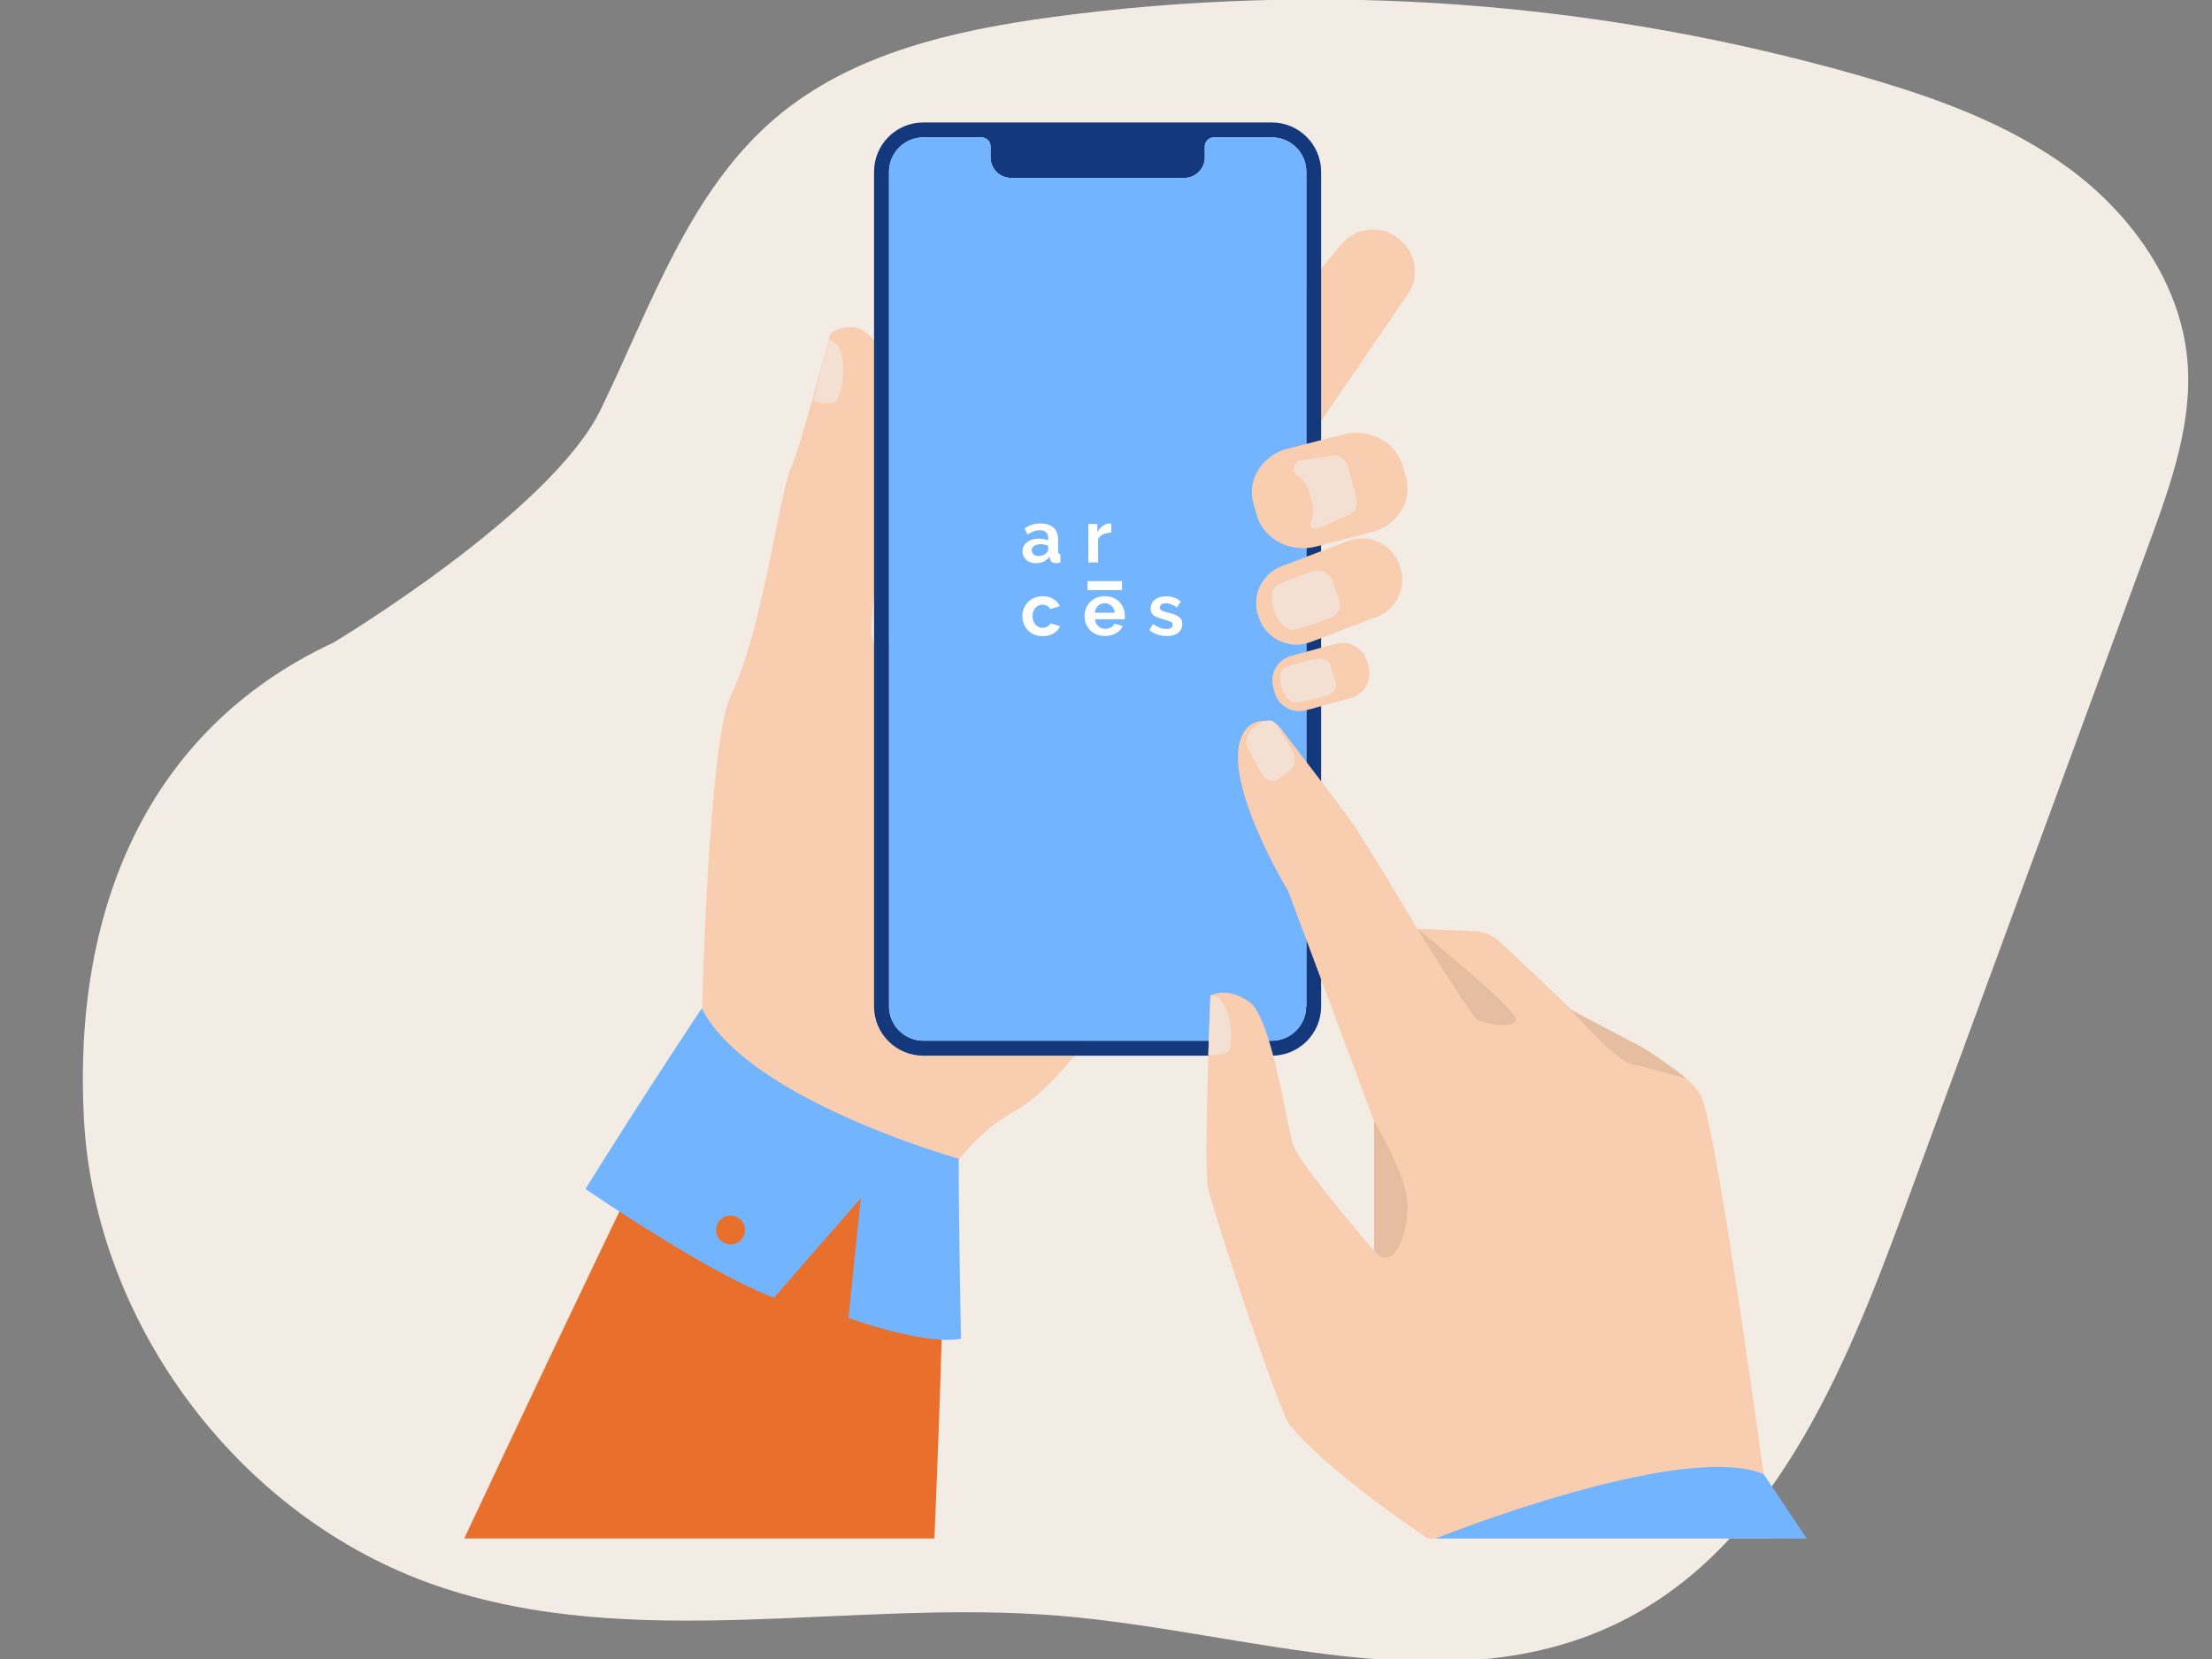 <?xml version="1.0" standalone="no"?>
<!DOCTYPE svg PUBLIC "-//W3C//DTD SVG 1.0//EN" "http://www.w3.org/TR/2001/REC-SVG-20010904/DTD/svg10.dtd">
<svg xmlns="http://www.w3.org/2000/svg" xmlns:xlink="http://www.w3.org/1999/xlink" id="body_1" width="512" height="384">

<rect width="100%" height="100%" fill="#808080" stroke="none"/>

<g transform="matrix(0.218 0 0 0.218 5.674 -0)">
	<g>
		<g>
            <path d="M611.9 434.6C 665.1 325 705.5 202.7 798.6 124.2C 879.3 56.3 987.5 32.1 1092 18C 1378 -20.5 1671.9 1 1949.3 80.6C 2027.5 103.1 2105.8 130.8 2171.3 179.2C 2236.8 227.6 2288.5 299.6 2296.3 380.7C 2302.7 447.9 2279 514 2255.7 577.4C 2168.9 813.4 2082.1 1049.4 1995.3 1285.4C 1931.8 1458.1 1853.7 1647.3 1687.1 1725.5C 1507.7 1809.7 1299.1 1732.6 1101.6 1715.8C 879.3 1696.8 647.4 1756.1 436.5 1683.3C 228.8 1611.6 74.4 1406.4 63 1187C 51.6 967.6 128.9 775.1 328 682.3C 328 682.3 558.8 544.1 611.9 434.6z" stroke="none" fill="#F3ECE5" fill-rule="nonzero" />
		</g>
		<g>
			<g>
                <path d="M1466.4 315.6L1405.1 405.4L1345 493.6C 1341.3 498 1337.1 499.6 1332.5 499.1C 1318.1 497.7 1300.2 476.9 1286.3 465.4L1286.3 465.4L1284.9 464.2C 1266.6 449 1264 421.6 1279.1 403.3L1279.1 403.3L1371 292.2L1398.3 259.3C 1413.5 241 1440.9 238.4 1459.2 253.5L1459.2 253.5L1460.6 254.7C 1479 269.8 1481.5 297.3 1466.4 315.6z" stroke="none" fill="#F9CDAF" fill-rule="nonzero" />
			</g>
			<g>
                <path d="M1293.3 831.4C 1293.3 831.4 1217.1 983.8 1139.7 1089C 1108.9 1130.9 1077.9 1165.3 1051.5 1179.6C 1025.6 1193.6 1003.7 1215.4 985.6 1239.6C 938.6 1302.2 917 1380.5 917 1380.5L917 1380.5L719.1 1081.1C 719.1 1081.1 725.9 788.4 749.6 739.5C 784.2 668.2 801 524 814.3 495.3C 824.2 474 852.4 364.1 855.1 356C 856.3 352.5 865.7 347.2 877.8 347.2C 887.6 347.2 904.2 356.6 908.4 376.1C 929.6 474.2 904.1 538.9 904.4 541.8C 911.9 617.2 889.4 673.2 905.2 688C 905.8 688.5 906.9 688.3 908.4 687.3C 935.7 669.8 1105 422.9 1125.9 417.6C 1147.7 412 1293.3 831.4 1293.3 831.4z" stroke="none" fill="#F9CDAF" fill-rule="nonzero" />
			</g>
			<g>
                <path d="M976.5 1321.3C 976.5 1321.3 973.8 1454.3 966.1 1633.5L966.1 1633.5L466.9 1633.5C 581 1390.2 680.2 1185.4 680.2 1185.4C 680.2 1185.4 964.5 1194.1 976.5 1321.3z" stroke="none" fill="#E9702C" fill-rule="nonzero" />
			</g>
			<g>
                <path d="M853.6 360.6L837.6 425.3C 837.6 425.3 851.6 431 860.6 426.6C 869.6 422.2 877 364.1 853.6 360.6z" stroke="none" fill="#F4E0D3" fill-rule="nonzero" />
			</g>
			<g>
                <path d="M994.3 1421.3C 956.4 1429.1 874.8 1399.3 874.8 1399.3L874.8 1399.3L888 1272.1L795.7 1377.8C 748.7 1360.3 675.3 1314.7 631.7 1286.4C 610 1272.3 595.6 1262.4 595.6 1262.4C 657.2 1163.3 719.1 1070.6 719.1 1070.6C 737.3 1107 780.3 1138.5 826.9 1163.8C 904.4 1205.8 991.9 1230.3 991.9 1230.3C 991.9 1305.9 994.3 1421.3 994.3 1421.3z" stroke="none" fill="#73B4FF" fill-rule="nonzero" />
			</g>
			<g>
                <path d="M734.3 1305.8C 734.4 1297.3 741.3 1290.5 749.8 1290.6C 758.3 1290.7 765.1 1297.6 765 1306.1C 764.9 1314.6 758 1321.4 749.5 1321.3C 741.1 1321.2 734.3 1314.3 734.3 1305.8z" stroke="none" fill="#E9702C" fill-rule="nonzero" />
			</g>
            <path d="M1324.3 130L954.4 130C 925.4 130 902 153.5 902 182.4L902 182.4L902 1068.5C 902 1097.5 925.5 1120.9 954.4 1120.9L954.4 1120.9L1324.3 1120.9C 1353.3 1120.9 1376.7 1097.4 1376.7 1068.5L1376.7 1068.5L1376.7 182.4C 1376.7 153.5 1353.2 130 1324.3 130zM1360.8 1068.5C 1360.8 1088.7 1344.4 1105 1324.3 1105L1324.3 1105L954.4 1105C 934.2 1105 917.9 1088.6 917.9 1068.5L917.9 1068.5L917.9 182.4C 917.9 162.2 934.3 145.9 954.4 145.9L954.4 145.9L1016.1 145.9C 1021.4 145.9 1025.7 150.2 1025.7 155.5L1025.7 155.5L1025.7 167.1C 1025.7 179.1 1035.4 188.9 1047.5 188.9L1047.5 188.9L1231.4 188.9C 1243.4 188.9 1253.2 179.2 1253.2 167.1L1253.2 167.1L1253.2 155.5C 1253.2 150.2 1257.5 145.9 1262.8 145.9L1262.8 145.9L1324.5 145.9C 1344.7 145.9 1361 162.3 1361 182.4L1361 182.4L1361 1068.5z" stroke="none" fill="#13397C" fill-rule="nonzero" />
            <path d="M1360.8 1068.5C 1360.8 1088.7 1344.4 1105 1324.3 1105L1324.3 1105L954.4 1105C 934.2 1105 917.9 1088.6 917.9 1068.5L917.9 1068.5L917.9 182.4C 917.9 162.2 934.3 145.9 954.4 145.9L954.4 145.9L1016.1 145.9C 1021.4 145.9 1025.7 150.2 1025.7 155.5L1025.7 155.5L1025.7 167.1C 1025.7 179.1 1035.4 188.9 1047.5 188.9L1047.5 188.9L1231.4 188.9C 1243.4 188.9 1253.2 179.2 1253.2 167.1L1253.2 167.1L1253.2 155.5C 1253.2 150.2 1257.5 145.9 1262.8 145.9L1262.8 145.9L1324.5 145.9C 1344.7 145.9 1361 162.3 1361 182.4L1361 182.4L1361 1068.5L1360.8 1068.5z" stroke="none" fill="#73B4FF" fill-rule="nonzero" />
			<g>
                <path d="M1435.9 654.9L1426.8 658.4L1365.3 681.8C 1363.9 682.3 1362.4 682.8 1360.9 683.2C 1340.6 688.5 1318.9 677.6 1311.3 657.6L1311.3 657.6L1310.4 655.2C 1302.2 633.7 1313.1 609.4 1334.7 601.2L1334.7 601.2L1392 579.4L1396.2 577.8L1405.3 574.3C 1426.8 566.1 1451.1 577 1459.3 598.6L1459.3 598.6L1460.2 601C 1468.3 622.4 1457.4 646.7 1435.9 654.9z" stroke="none" fill="#F9CDAF" fill-rule="nonzero" />
			</g>
			<g>
                <path d="M1386 656.3C 1375.7 660.2 1357.2 667.1 1347.2 668.5C 1344.4 668.9 1339.2 667.4 1334.4 662.1C 1331.5 658.9 1328.7 654.4 1326.7 648.2C 1325.7 645.3 1324.9 642.3 1324.6 639.3C 1324.2 635.8 1324.3 632.2 1324.9 628.7C 1325.5 625.5 1327.6 622.7 1330.8 621.2C 1330.8 621.2 1330.8 621.2 1330.8 621.2C 1341.4 616.2 1355.6 610 1368.1 606.6C 1376.7 604.2 1385.5 608 1388.2 615.6L1388.2 615.6L1389.5 619.1L1396.1 637.2C 1398.8 644.5 1394.3 653.1 1386 656.3z" stroke="none" fill="#F4E0D3" fill-rule="nonzero" />
			</g>
			<g>
                <path d="M1408 741.3L1360.6 754.2C 1346.2 758.1 1331.2 749.5 1327.3 735.1L1327.3 735.1L1325.8 729.7C 1321.9 715.3 1330.5 700.3 1344.9 696.4L1344.9 696.4L1392.3 683.5C 1406.7 679.6 1421.7 688.2 1425.6 702.6L1425.6 702.6L1427.1 708C 1431 722.4 1422.4 737.3 1408 741.3z" stroke="none" fill="#F9CDAF" fill-rule="nonzero" />
			</g>
			<g>
                <path d="M1382.4 738.9C 1373.7 741.2 1358 745.3 1349.7 745.8C 1346.7 746 1340.7 743.4 1336.8 735.5C 1335.8 733.6 1335 731.4 1334.4 728.8C 1333.8 726.5 1333.4 724.2 1333.3 721.8C 1333.2 719 1333.6 716.3 1334.4 713.7C 1335.1 711.3 1337.1 709.2 1339.8 708.3C 1339.8 708.3 1339.8 708.3 1339.8 708.3C 1348.8 705.1 1361 701.3 1371.5 699.5C 1378.7 698.2 1385.6 701.7 1387.3 707.7L1387.3 707.7L1388.5 712L1392.2 724.8C 1393.7 730.7 1389.5 737.1 1382.4 738.9z" stroke="none" fill="#F4E0D3" fill-rule="nonzero" />
			</g>
			<g>
                <path d="M1434.4 564C 1434.1 564.1 1433.7 564.2 1433.4 564.3L1433.4 564.3L1371.3 580.3C 1344 587.3 1315.7 572.5 1308.5 547.5L1308.5 547.5L1304.8 534.6C 1297.9 510.5 1312.8 485.3 1338.2 477.2L1338.2 477.2L1358.7 471.9L1400.3 461.2C 1427.6 454.2 1455.9 469 1463.1 494L1463.1 494L1466.8 506.9C 1473.5 530.7 1459.1 555.5 1434.4 564z" stroke="none" fill="#F9CDAF" fill-rule="nonzero" />
			</g>
			<g>
                <path d="M1405.9 546.7L1375.7 560.3C 1375.7 560.3 1375.6 560.3 1375.5 560.3C 1374.3 560.6 1373.1 560.9 1371.8 561.1C 1371.3 561.2 1370.8 561.2 1370.3 561.3C 1370.1 561.3 1369.9 561.3 1369.7 561.3C 1366.4 561.2 1364.1 557.7 1365.5 554.5C 1368.4 548.3 1369.1 541.1 1367.2 534L1367.2 534L1366.5 531.4C 1366.5 531.4 1366.5 531.3 1366.5 531.3L1366.5 531.3L1364.2 522.7C 1362.3 515.9 1358.4 510.2 1353.3 506C 1352.7 505.5 1352 505 1351.4 504.6C 1345.4 500.5 1347 491.1 1353.9 489.2C 1354 489.2 1354 489.2 1354.1 489.1L1354.1 489.1L1387.2 484.1C 1395.4 481.9 1403.3 488.2 1405.5 496.4L1405.5 496.4L1408.2 506.2L1413.9 527C 1416 535.2 1414.1 544.5 1405.9 546.7z" stroke="none" fill="#F4E0D3" fill-rule="nonzero" />
			</g>
			<g>
                <path d="M1856.2 1633.6L1490.1 1633.6C 1472.5 1621.8 1381.4 1559.6 1343.7 1513.3C 1335.7 1503.5 1306.5 1418.8 1284 1350.1C 1270 1307.2 1258.6 1270.4 1256.7 1262C 1256 1259.1 1255.6 1253.2 1255.3 1245.4L1255.3 1245.4L1255.3 1245.3C 1254.3 1217.2 1255.6 1163 1257 1119.9L1257 1119.9L1257 1119.7L1257 1119.1C 1257.1 1117.2 1257.1 1115.3 1257.2 1113.5L1257.2 1113.5L1257.2 1113.4C 1257.2 1113.2 1257.2 1113 1257.2 1112.8C 1257.4 1105.3 1257.7 1098.3 1257.9 1091.9C 1258.5 1075.9 1258.9 1063.8 1259.1 1059.1L1259.1 1059.1L1259.2 1056.9C 1259.2 1056.9 1259.2 1056.9 1259.2 1056.9C 1259.8 1056.6 1277.4 1047.2 1300.9 1064.1C 1306.6 1068.2 1311.8 1078.1 1316.6 1091C 1319.7 1099.2 1322.5 1108.7 1325.2 1118.7C 1335.5 1157.1 1342.899 1203 1346.8 1215.2C 1353.1 1235.1 1427.999 1322.4 1432.7 1327.8C 1432.8 1327.9 1432.899 1328 1432.899 1328.1L1432.899 1328.1L1432.899 1190.2L1376.399 1039L1353.2 976.9L1341.5 945.7C 1341.5 945.7 1323.6 916.3 1308.6 881C 1302 865.5 1296 849 1292.3 833.2C 1291.399 829.4 1290.7 825.7 1289.999 822.1C 1289.999 822.1 1289.999 822.1 1289.999 822.1C 1287.8 808.8 1287.6 796.4 1290.699 786.3C 1296.199 768.4 1308.499 765 1317.899 765.4C 1318.899 765.4 1319.799 765.5 1320.699 765.6C 1321.6 765.7 1322.499 765.9 1323.399 766.1C 1325.099 766.5 1326.599 767.2 1328.099 768.1C 1328.099 768.1 1328.099 768.1 1328.099 768.1C 1330.499 769.5 1332.599 771.5 1334.199 773.8C 1334.199 773.8 1342.199 784.2 1352.899 798.3C 1359.999 807.5 1368.199 818.3 1376.099 828.7C 1390.199 847.2 1403.299 864.5 1406.899 869.6C 1426.299 897 1478.699 986.1 1478.699 986.1L1478.699 986.1L1539.999 988.7C 1549.699 989.1 1558.899 993 1565.999 999.6C 1587.799 1019.9 1634.799 1064 1640.499 1070.5C 1640.499 1072.6 1676.999 1090.2 1705.199 1105.8C 1725.399 1114.3 1763.699 1144.5 1763.699 1144.5C 1771.599 1151.5 1777.699 1158.5 1780.799 1165.2C 1793.899 1193.8 1829.599 1442.4 1846.599 1565.4C 1852.3 1605 1855.9 1631.5 1856.2 1633.6z" stroke="none" fill="#F9CDAF" fill-rule="nonzero" />
			</g>
			<g>
                <path d="M1479 986.2C 1479 986.2 1535.8 1078.9 1543.3 1083C 1550.8 1087.2 1580 1093 1583.4 1083C 1586.6 1073 1479 986.2 1479 986.2z" stroke="none" fill="#E5BDA1" fill-rule="nonzero" />
			</g>
			<g>
                <path d="M1764.3 1144.9C 1764.2 1144.8 1764.1 1144.7 1764 1144.6C 1764 1144.6 1725.7 1114.4 1705.5 1105.9C 1679.6 1091.5 1646.7 1075.6 1641.5 1071.4C 1647.5 1078.3 1689.8 1126.1 1706 1129.7C 1720.3 1132.9 1752.8 1141.8 1764.3 1144.9z" stroke="none" fill="#E5BDA1" fill-rule="nonzero" />
			</g>
			<g>
                <path d="M1432.9 1328.1L1432.9 1190.2C 1432.9 1190.2 1465.7 1245 1468.2 1275C 1470.7 1305.1 1454.6 1353.8 1432.9 1328.1z" stroke="none" fill="#E5BDA1" fill-rule="nonzero" />
			</g>
			<g>
                <path d="M1314.1 822.2C 1309.3 814 1300.7 799.1 1297.8 790.8C 1297 788.4 1297.1 783.7 1300 778.7C 1301.7 775.7 1304.5 772.6 1308.6 769.8C 1310.5 768.5 1312.5 767.3 1314.6 766.5C 1317.1 765.6 1319.7 765.1 1322.3 765.1C 1324.7 765.1 1327.2 766.5 1328.9 768.9C 1328.9 768.9 1328.9 768.9 1328.9 768.9C 1334.6 777.2 1341.8 788.5 1346.7 798.7C 1350.1 805.8 1349 813.9 1344.1 817.5L1344.1 817.5L1341.8 819.2L1330 827.8C 1325 831.3 1318 828.9 1314.1 822.2z" stroke="none" fill="#F4E0D3" fill-rule="nonzero" />
			</g>
			<g>
                <path d="M1892.3 1633.6L1498 1633.6C 1517.8 1625.8 1593.4 1596.9 1671.8 1577.1C 1671.9 1577.1 1672 1577 1672.2 1577C 1739.6 1560 1808.9 1549.6 1846.5 1565.1L1846.5 1565.1L1846.8 1565.5L1892.3 1633.6z" stroke="none" fill="#73B4FF" fill-rule="nonzero" />
			</g>
			<g>
                <path d="M1259.2 1056.9L1256.9 1119.8C 1256.9 1119.8 1270.1 1122 1277.7 1116.3C 1285.2 1110.8 1281.2 1056.2 1259.2 1056.9z" stroke="none" fill="#F4E0D3" fill-rule="nonzero" />
			</g>
		</g>
		<g>
            <path d="M1215.9 489.5L1072.7 489.5C 1042.6 489.5 1018.3 513.9 1018.3 543.9L1018.3 543.9L1018.3 687.1C 1018.3 717.2 1042.7 741.5 1072.7 741.5L1072.7 741.5L1215.9 741.5C 1246 741.5 1270.3 717.1 1270.3 687.1L1270.3 687.1L1270.3 544C 1270.4 513.9 1246 489.5 1215.9 489.5z" stroke="none" fill="none" />
			<g>
				<g>
                    <path d="M1073.4 598C 1071.4 598 1069.6 597.7 1067.9 597C 1066.2 596.4 1064.7 595.4 1063.5 594.3C 1062.3 593.1 1061.3 591.8 1060.6 590.2C 1059.9 588.6 1059.6 586.9 1059.6 585.1C 1059.6 583.2 1060 581.4 1060.9 579.8C 1061.8 578.2 1063 576.8 1064.5 575.6C 1066 574.5 1067.9 573.6 1070 572.9C 1072.1 572.2 1074.5 571.9 1077 571.9C 1078.8 571.9 1080.6 572.1 1082.3 572.4C 1084 572.7 1085.6 573.2 1086.9 573.7L1086.9 573.7L1086.9 571.4C 1086.9 568.7 1086.1 566.6 1084.6 565.2C 1083.1 563.7 1080.8 563 1077.8 563C 1075.6 563 1073.5 563.4 1071.4 564.2C 1069.3 565 1067.2 566.1 1065 567.6L1065 567.6L1061.8 561C 1067 557.5 1072.7 555.8 1078.8 555.8C 1084.7 555.8 1089.2 557.2 1092.5 560.1C 1095.7 563 1097.4 567.1 1097.4 572.6L1097.4 572.6L1097.4 585.3C 1097.4 586.4 1097.6 587.2 1098 587.6C 1098.4 588.1 1099 588.3 1099.9 588.4L1099.9 588.4L1099.9 597.3C 1098.1 597.7 1096.6 597.9 1095.3 597.9C 1093.3 597.9 1091.8 597.5 1090.7 596.6C 1089.6 595.7 1089 594.5 1088.7 593.1L1088.7 593.1L1088.5 590.8C 1086.7 593.2 1084.5 595 1081.9 596.3C 1079.1 597.4 1076.4 598 1073.4 598M1076.4 590.4C 1078.2 590.4 1079.8 590.1 1081.4 589.5C 1083 588.9 1084.2 588 1085.1 587C 1086.2 586.1 1086.8 585.1 1086.8 584L1086.8 584L1086.8 579.3C 1085.6 578.8 1084.2 578.5 1082.8 578.2C 1081.3 577.9 1079.9 577.8 1078.6 577.8C 1075.9 577.8 1073.7 578.4 1072 579.6C 1070.3 580.8 1069.4 582.4 1069.4 584.2C 1069.4 586 1070.1 587.4 1071.4 588.6C 1072.7 589.8 1074.4 590.4 1076.4 590.4" stroke="none" fill="#FFFFFF" fill-rule="nonzero" />
                    <path d="M1153.8 565.5C 1150.6 565.6 1147.8 566.2 1145.3 567.3C 1142.8 568.5 1141 570.2 1139.9 572.5L1139.9 572.5L1139.9 597.2L1129.5 597.2L1129.5 556.4L1139.1 556.4L1139.1 565.1C 1139.8 563.7 1140.7 562.4 1141.7 561.3C 1142.7 560.2 1143.7 559.2 1144.9 558.4C 1146 557.6 1147.2 556.9 1148.4 556.5C 1149.6 556.1 1150.7 555.8 1151.8 555.8L1151.8 555.8L1153.1 555.8C 1153.4 555.8 1153.7 555.8 1153.9 555.9L1153.9 555.9L1153.9 565.5L1153.8 565.5z" stroke="none" fill="#FFFFFF" fill-rule="nonzero" />
				</g>
				<g>
                    <path d="M1059.5 654.2C 1059.5 651.3 1060 648.6 1061 646.1C 1062 643.6 1063.4 641.3 1065.3 639.4C 1067.2 637.5 1069.4 635.9 1072.1 634.8C 1074.7 633.7 1077.7 633.1 1081 633.1C 1085.5 633.1 1089.3 634.1 1092.4 636C 1095.5 637.9 1097.9 640.4 1099.4 643.6L1099.4 643.6L1089.2 646.7C 1088.3 645.2 1087.1 644 1085.7 643.2C 1084.2 642.4 1082.6 642 1080.9 642C 1079.4 642 1078 642.3 1076.7 642.9C 1075.4 643.5 1074.3 644.3 1073.3 645.4C 1072.3 646.5 1071.6 647.7 1071 649.3C 1070.5 650.8 1070.2 652.5 1070.2 654.3C 1070.2 656.1 1070.5 657.8 1071.1 659.3C 1071.7 660.8 1072.4 662.1 1073.4 663.2C 1074.4 664.3 1075.5 665.1 1076.8 665.7C 1078.1 666.3 1079.5 666.6 1080.9 666.6C 1082.8 666.6 1084.5 666.1 1086.1 665.2C 1087.7 664.3 1088.8 663.1 1089.4 661.8L1089.4 661.8L1099.6 664.9C 1098.2 668 1095.9 670.6 1092.7 672.5C 1089.5 674.5 1085.6 675.5 1081.1 675.5C 1077.8 675.5 1074.8 674.9 1072.1 673.8C 1069.5 672.7 1067.2 671.1 1065.3 669.2C 1063.4 667.3 1062 665 1061 662.4C 1060 659.7 1059.5 657 1059.5 654.2" stroke="none" fill="#FFFFFF" fill-rule="nonzero" />
                    <path d="M1147 675.3C 1143.7 675.3 1140.8 674.7 1138.1 673.6C 1135.5 672.5 1133.2 671 1131.3 669C 1129.4 667.1 1128 664.9 1127 662.3C 1126 659.8 1125.5 657.1 1125.5 654.3C 1125.5 651.4 1126 648.7 1127 646.1C 1128 643.5 1129.4 641.3 1131.3 639.3C 1133.2 637.4 1135.4 635.8 1138.1 634.7C 1140.8 633.6 1143.8 633 1147.1 633C 1150.4 633 1153.4 633.6 1156 634.7C 1158.6 635.8 1160.8 637.4 1162.7 639.3C 1164.5 641.2 1165.9 643.5 1166.9 646C 1167.9 648.5 1168.3 651.2 1168.3 653.9C 1168.3 654.6 1168.3 655.2 1168.3 655.9C 1168.3 656.5 1168.2 657 1168.1 657.5L1168.1 657.5L1136.6 657.5C 1136.8 659.1 1137.1 660.5 1137.8 661.8C 1138.4 663 1139.2 664.1 1140.2 665C 1141.2 665.9 1142.3 666.6 1143.6 667C 1144.8 667.5 1146.1 667.7 1147.5 667.7C 1149.6 667.7 1151.5 667.2 1153.4 666.2C 1155.2 665.2 1156.5 663.9 1157.2 662.2L1157.2 662.2L1166.2 664.7C 1164.7 667.8 1162.3 670.4 1159 672.4C 1155.5 674.3 1151.6 675.3 1147 675.3zM1157.6 650.7C 1157.3 647.6 1156.2 645.2 1154.2 643.3C 1152.2 641.5 1149.8 640.5 1146.9 640.5C 1145.5 640.5 1144.2 640.7 1143 641.2C 1141.8 641.7 1140.7 642.4 1139.8 643.3C 1138.9 644.2 1138.1 645.2 1137.5 646.5C 1136.9 647.7 1136.6 649.1 1136.4 650.6L1136.4 650.6L1157.6 650.6z" stroke="none" fill="#FFFFFF" fill-rule="nonzero" />
                    <path d="M1212.7 675.3C 1209.3 675.3 1205.9 674.8 1202.7 673.7C 1199.4 672.6 1196.6 671.1 1194.3 669L1194.3 669L1198.2 662.5C 1200.7 664.3 1203.1 665.6 1205.5 666.5C 1207.9 667.4 1210.2 667.9 1212.5 667.9C 1214.6 667.9 1216.2 667.5 1217.4 666.7C 1218.6 665.9 1219.2 664.8 1219.2 663.4C 1219.2 662 1218.5 660.9 1217.1 660.2C 1215.7 659.5 1213.4 658.7 1210.3 657.9C 1207.7 657.2 1205.4 656.5 1203.5 655.8C 1201.6 655.1 1200.1 654.4 1199 653.5C 1197.9 652.6 1197 651.7 1196.5 650.5C 1196 649.4 1195.7 648.1 1195.7 646.5C 1195.7 644.4 1196.1 642.6 1196.9 640.9C 1197.7 639.2 1198.8 637.8 1200.3 636.7C 1201.7 635.5 1203.5 634.6 1205.4 634C 1207.3 633.4 1209.5 633.1 1211.7 633.1C 1214.8 633.1 1217.6 633.5 1220.3 634.4C 1223 635.3 1225.4 636.7 1227.7 638.7L1227.7 638.7L1223.5 645C 1221.4 643.4 1219.4 642.3 1217.5 641.6C 1215.6 640.9 1213.6 640.5 1211.7 640.5C 1209.9 640.5 1208.5 640.9 1207.3 641.6C 1206.1 642.3 1205.5 643.5 1205.5 645.1C 1205.5 645.8 1205.6 646.4 1205.9 646.9C 1206.2 647.4 1206.6 647.8 1207.3 648.1C 1207.9 648.5 1208.7 648.8 1209.7 649.2C 1210.7 649.5 1212 649.9 1213.5 650.2C 1216.3 650.9 1218.7 651.7 1220.7 652.4C 1222.7 653.1 1224.3 654 1225.6 654.9C 1226.9 655.8 1227.8 656.9 1228.4 658.1C 1229 659.3 1229.3 660.8 1229.3 662.5C 1229.3 666.5 1227.8 669.6 1224.9 672C 1221.8 674.2 1217.8 675.3 1212.7 675.3" stroke="none" fill="#FFFFFF" fill-rule="nonzero" />
                    <path d="M1128.7 617L1165.3 617L1165.3 626.6L1128.7 626.6z" stroke="none" fill="#FFFFFF" fill-rule="nonzero" />
				</g>
			</g>
		</g>
	</g>
</g>
</svg>